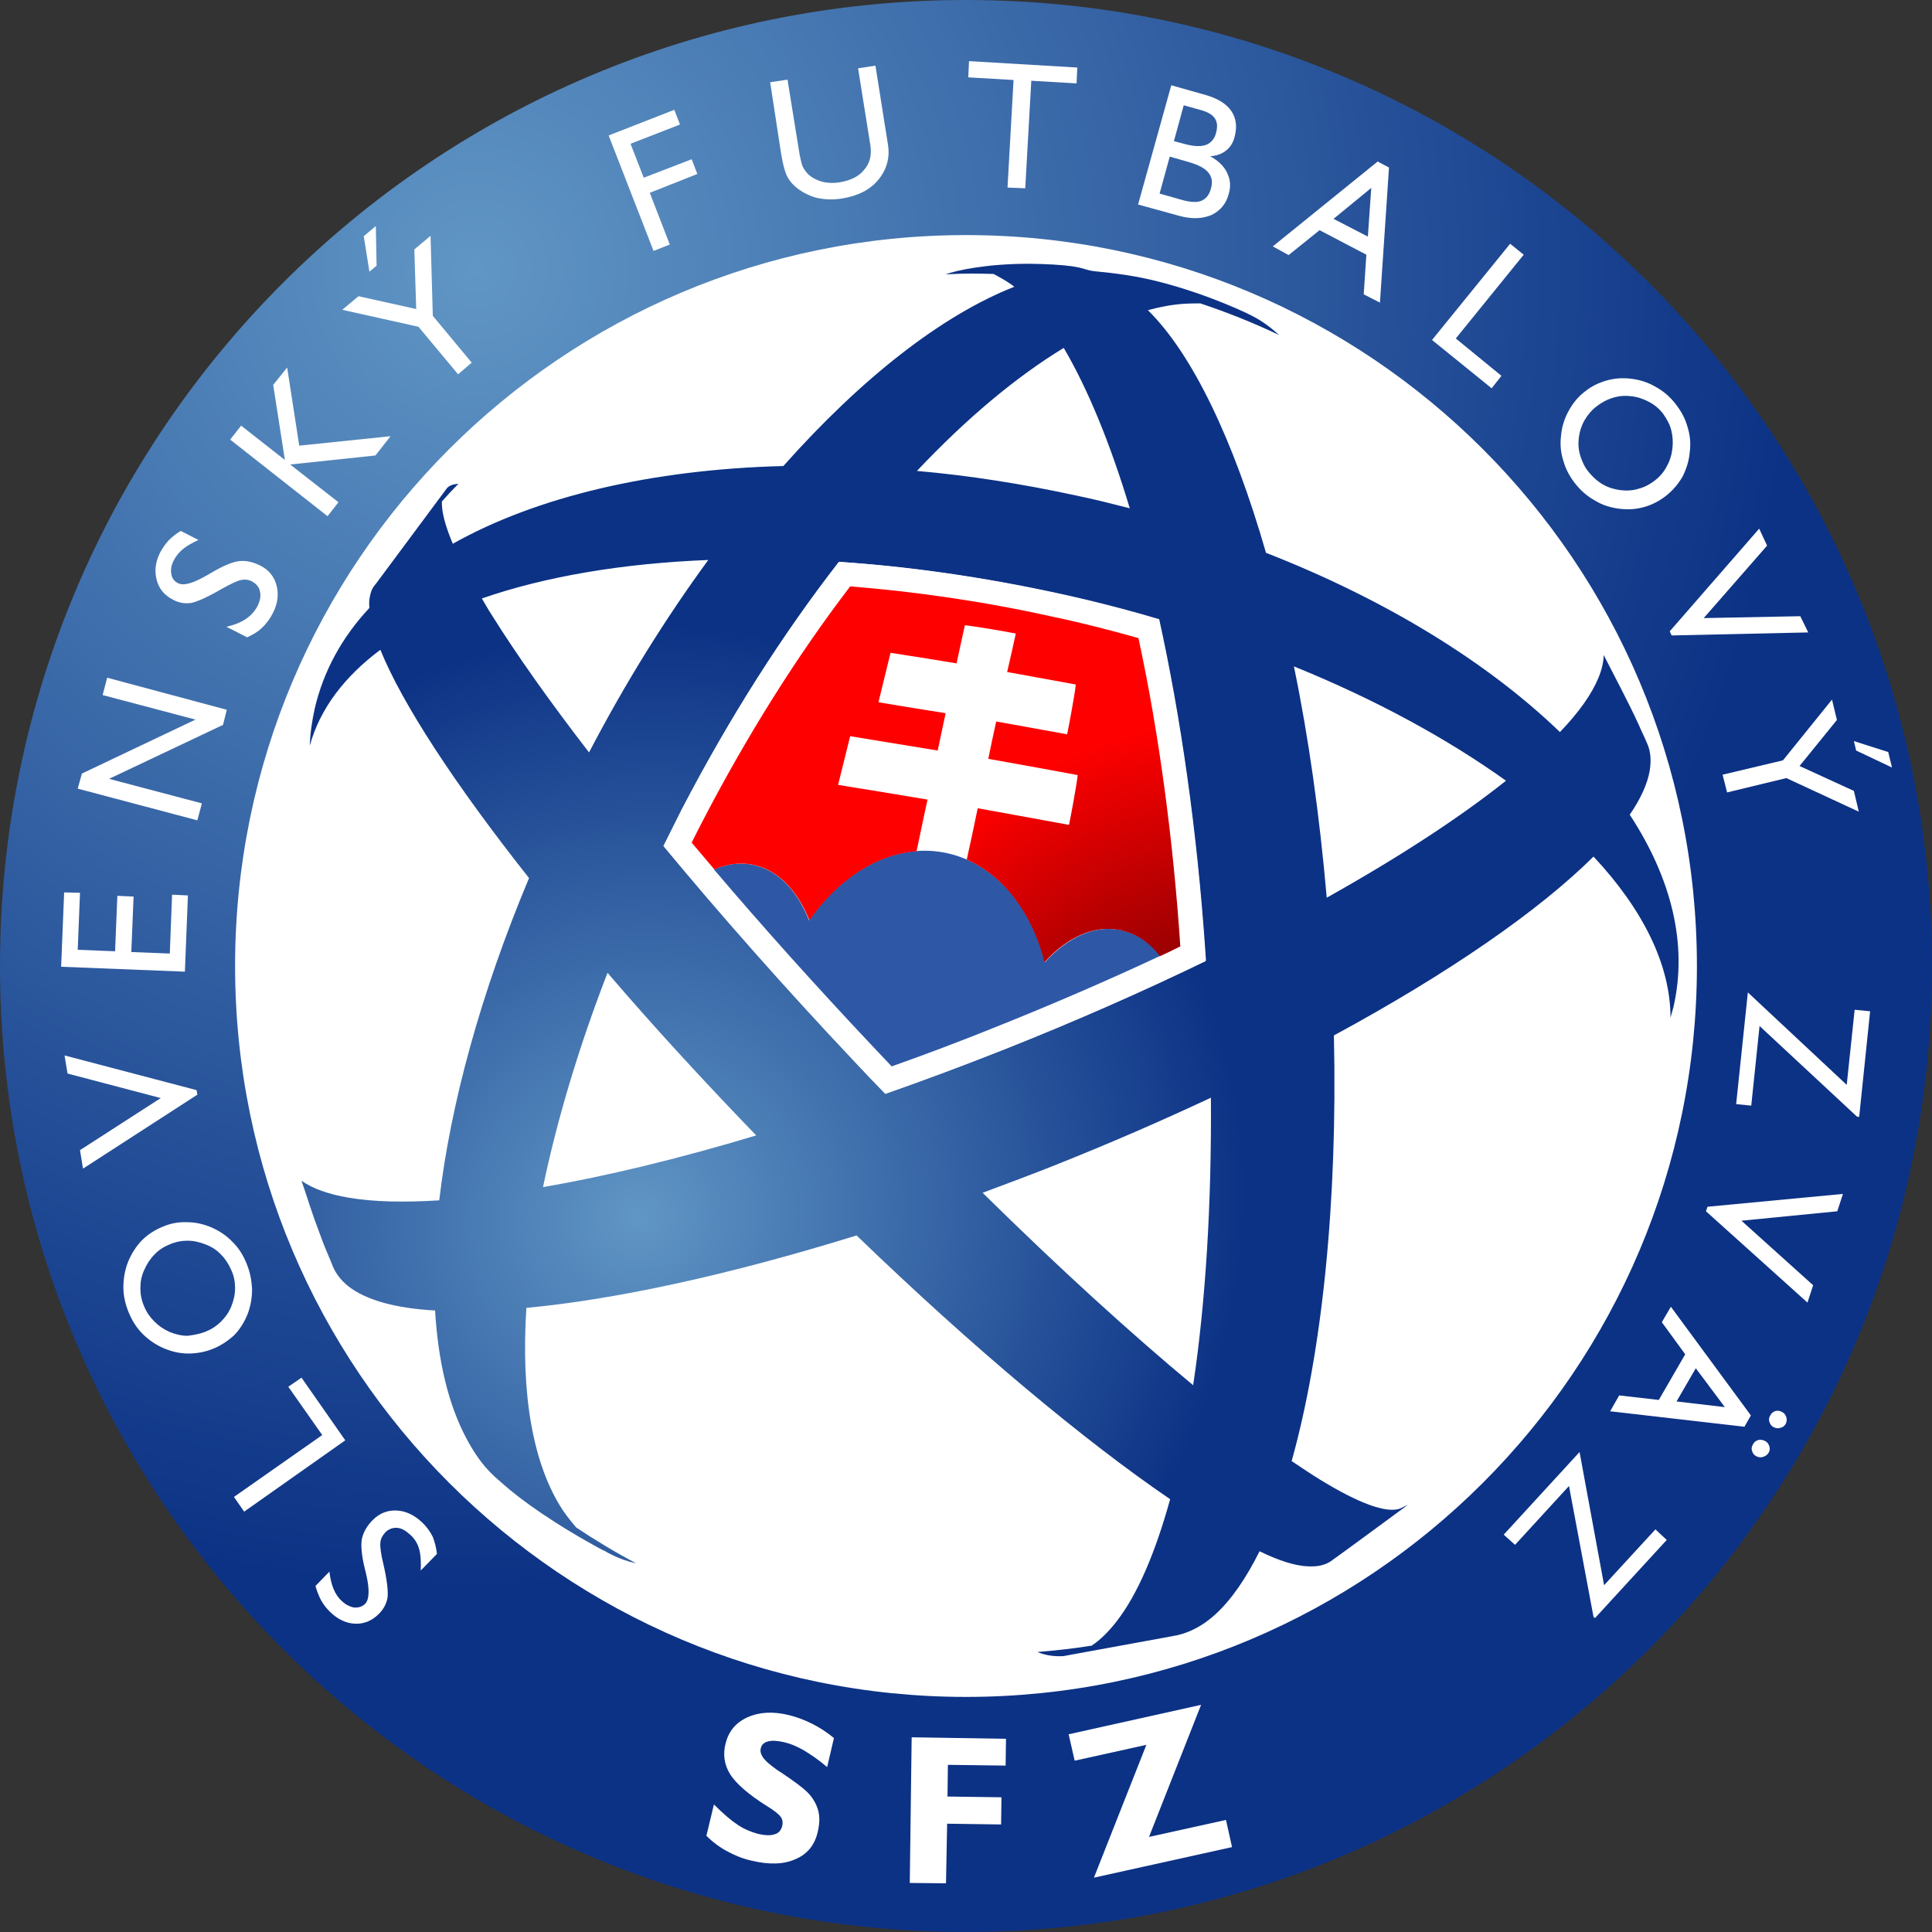 <?xml version="1.0" encoding="UTF-8"?>
<svg data-bbox="0 0 512 512" viewBox="0 0 512 512" xmlns="http://www.w3.org/2000/svg" data-type="ugc">
    <rect x="0" y="0" width="512" height="512" fill="#333333" stroke="none"/>
    <g>
        <radialGradient gradientUnits="userSpaceOnUse" gradientTransform="matrix(925.572 952.263 952.272 -925.564 -495952.625 1057332.875)" r=".258" cy="822.783" cx="-310.541" id="0ac199ee-dbba-451e-ab65-9dae953d2f32">
            <stop offset="0" stop-color="#6096c5"/>
            <stop offset="1" stop-color="#0c3285"/>
        </radialGradient>
        <path d="M512 256C512 114.6 397.4 0 256 0S0 114.6 0 256s114.6 256 256 256 256-114.6 256-256z" fill="url(#0ac199ee-dbba-451e-ab65-9dae953d2f32)"/>
        <path d="M62.3 256C62.3 149 149 62.3 256 62.3c107 0 193.7 86.7 193.7 193.7 0 107-86.7 193.7-193.7 193.7C149 449.7 62.3 363 62.3 256" fill="#ffffff"/>
        <radialGradient gradientUnits="userSpaceOnUse" gradientTransform="matrix(359.417 -507.001 -498.968 -353.722 522286.313 133877.906)" r=".259" cy="822.7" cx="-310.544" id="6b3f26d0-3d03-4af0-aec6-2e66a8752bb7">
            <stop offset="0" stop-color="#6096c5"/>
            <stop offset="1" stop-color="#0c3285"/>
        </radialGradient>
        <path d="M346.7 415.1c2.6.1 4.3-.3 5.9-1.3.8-.5 20.5-15 20.5-15s-1.1.5-2.1 1c-3.7 1.3-11.1-1.5-21.2-7.7-2.3-1.4-4.8-3.1-7.5-4.9 8-28.6 12.2-68.3 11.2-112.8 30.3-16.4 54.3-33 68.8-47.4 13.1 14 20.4 28.7 20.4 42.7.3-1 .5-1.9.8-2.9 3.8-16.7-.6-34.1-11.6-50.9 2.9-4.2 4.7-8.2 5.3-11.7.4-2.6.3-5-.7-7.2-.7-1.7-1.4-3-2.2-4.9-2.9-6.3-6.2-12.4-9.3-18.5-.1 3.8-1.9 8.1-5.3 12.9-1.7 2.4-3.8 4.9-6.3 7.5-19.1-18.4-45.9-35-77.9-47.5-8.6-29.9-19.5-52.7-31.3-64.3 3.3-.9 6.5-1.5 9.7-1.7 1.4-.1 4.2-.1 4.2-.1 7.2 2.4 14.2 5.2 20.9 8.4-2.2-2-4.6-3.8-7.2-5.1-.3-.2-10.9-5.5-24.5-9-6.6-1.7-12-2.3-17-2.8-3.3-.3-2.6-1.3-11.3-1.8-2.2-.1-4.4-.2-6.4-.2-11.3 0-19.3 1.8-22 2.8 5.9-.3 8.5-.2 12.7-.1 0 0 3.7 1.9 5.5 3.4-19.1 7.5-40.4 24.1-61.2 47.5-34.8.9-65.4 8.1-87.6 20.6-2-4.7-3-8.5-2.9-11.2 1.4-1.6 2.9-3.2 4.4-4.7-1.3.1-2.3.4-3 1.1l-18.8 25.3s-.5.6-.7.9c-.5.7-.8 1.6-1 2.7-.2.9-.2 1.9-.1 2.9-7.3 7.8-12.2 16.8-14.5 26.7-.7 3.2-1.2 6.5-1.3 9.8 2.7-9.8 9.2-18.3 18.7-25.4 5.8 14.3 19.7 35.6 39.4 60.5-12.8 30.5-20.8 59.9-23.8 85.4-9.5.6-17.6.4-24-.7-5.3-.9-9.6-2.4-12.5-4.5 2.2 6.3 1.8 6 5.6 16.1.7 1.9 2.2 5.2 2.7 6.6.8 1.9 2.1 3.6 3.9 5.1 4.7 3.8 12.6 6 23.2 6.6.8 13.4 3.5 24.8 8.2 33.7 3.9 7.4 7.1 9.9 9.5 12 4.9 4.4 13.9 10.9 27.1 18-.1-.1-.2-.1-.2-.2.7.4 1.3.8 2 1.1 2.1 1.1 4.4 1.9 6.7 2.4-5.5-2.9-10.8-6.1-15.9-9.5-1.2-1.4-2.4-2.9-3.5-4.5-8-12.1-11.2-30.8-9.7-53.7 23.7-2.2 54-8.8 87.5-19.2 31.2 30.1 60.5 54.5 83.1 69.9-3.9 14.1-8.6 25.2-14.2 32.4-2.1 2.7-4.3 4.9-6.6 6.4h.2l-.3.1.1-.1c-4.8.8-9.6 1.3-14.4 1.7 2.2.9 4.4 1.2 6.6 1.1.2 0 .5 0 .7-.1h.1c.5-.1 1.1-.2 1.6-.3l26.8-4.9c.1 0 .2 0 .4-.1l.7-.1c3.6-.8 7-2.6 10.2-5.5 4.3-3.9 8.2-9.6 11.8-16.8 5.1 2.5 9.5 3.9 12.9 4zm52.4-208.2c-12.3 9.8-28.4 20.3-47.5 31-1.9-21.8-4.8-42.5-8.7-61.3 21.7 8.8 40.7 19.2 56.2 30.3zM281.9 92.2c6.3 10.7 12.3 25.2 17.5 42.5-4.7-1.2-9.4-2.4-14.3-3.4-14.3-3.1-28.4-5.3-42.1-6.5 13.2-14 26.4-25 38.9-32.6zm-151.5 70.9c-1-1.5-1.8-3-2.7-4.5 16.7-5.8 37.2-9.3 60-10.2-11.2 15.3-21.9 32.4-31.6 51-10.5-13.6-19.2-25.9-25.7-36.3zm13.5 151.5c3.7-17.7 9.4-36.9 17.1-56.8 11.9 13.9 25.2 28.4 39.4 43.1-20.6 6.2-39.7 10.8-56.5 13.7zm82.7-33.2c-18.7-19.9-35.8-39.3-50.7-57.2l4.8-9.6c12.7-24.5 26.9-46.7 41.7-65.7 18.5 1.2 38 4 57.9 8.3 9.2 2 18.2 4.3 26.9 6.9 5.7 25.9 10 55.7 12.2 87.6.1 1 .1 1.9.2 2.9-16.5 8-34.4 15.9-53.3 23.4-10.7 4.3-21.3 8.2-31.6 11.8-2.7-2.7-5.4-5.5-8.1-8.4zm89.6 85.7c-16.5-13.7-35.6-31.1-55.8-51 6.4-2.4 12.9-4.8 19.4-7.4 14.3-5.7 28.1-11.7 41.1-17.8.2 28.2-1.4 54.2-4.7 76.2z" fill="url(#6b3f26d0-3d03-4af0-aec6-2e66a8752bb7)"/>
        <path d="M222.3 148.9c-14.7 18.9-28.9 41.1-41.7 65.7l-4.8 9.6c14.9 18 32 37.4 50.7 57.2 2.7 2.9 5.4 5.7 8.1 8.5 10.3-3.6 20.9-7.6 31.6-11.8 18.9-7.5 36.8-15.4 53.3-23.4-.1-1-.1-1.9-.2-2.9-2.2-31.9-6.5-61.7-12.2-87.6-8.7-2.5-17.7-4.9-26.9-6.9-19.9-4.4-39.4-7.1-57.9-8.4" fill="#ffffff"/>
        <path d="M296.5 246.4c-6.8-1.2-13.7 2.2-19.6 8.6-3.8-15.2-13.7-26.7-26.9-29.1-13.2-2.4-26.6 5-35.6 18-3.2-8.1-8.5-13.6-15.3-14.8-3.3-.6-6.6-.1-9.9 1.3 13 15.3 27.1 31 41.9 46.7 1.7 1.8 3.4 3.6 5.2 5.5 9.1-3.2 18.3-6.7 27.5-10.4 15-6 29.6-12.3 43.7-18.9-2.9-3.7-6.5-6.1-11-6.9z" fill="#2e58a6"/>
        <radialGradient gradientUnits="userSpaceOnUse" gradientTransform="matrix(-285.933 -366.731 -360.921 281.403 208614.078 -345142.531)" r=".259" cy="823.029" cx="-310.446" id="952af744-b4ea-4582-bb8c-847ee51696e3">
            <stop offset="0" stop-color="#360004"/>
            <stop offset="1" stop-color="#ff0000"/>
        </radialGradient>
        <path d="M301.7 169.1c-7.5-2.1-15.2-4.1-22.9-5.7-18-4-36-6.6-53.5-8-14.2 18.6-27.3 39.5-39 62-1 1.9-2 3.9-3 5.9 2 2.4 4 4.7 6 7.1 3.2-1.4 6.6-1.9 9.9-1.3 6.8 1.2 12.1 6.8 15.3 14.8 7.4-10.6 17.6-17.5 28.4-18.3 1-4.7 1.9-9.2 2.9-13.7-7.6-1.3-15.1-2.5-23.7-3.9l3.2-12.9c8.6 1.4 15.9 2.6 23.2 3.8l2.1-9.9c-4.9-.8-10.2-1.6-17.8-2.9L236 173c7.7 1.2 12.8 2 17.5 2.8.7-3.4 1.5-6.8 2.2-10.1 2.9.3 11.1 1.7 13.5 2.2-.7 3.3-1.5 6.7-2.3 10.2 4.7.8 10.3 1.9 18.2 3.3-.3 2.8-1.8 10.8-2.3 13.2-8.1-1.5-13.9-2.5-18.8-3.4-.7 3.2-1.4 6.5-2.1 9.9 6.9 1.2 14.4 2.6 23.7 4.3-.3 2.8-1.8 10.8-2.3 13.2-9.2-1.7-17-3.1-24.2-4.4-.9 4.5-1.9 9-2.9 13.6 10 4.4 17.4 14.5 20.6 27.2 5.9-6.5 12.9-9.8 19.6-8.6 4.4.8 8.1 3.2 11 7 1.8-.8 3.6-1.7 5.4-2.6-1.9-28.5-5.7-56.7-11.1-81.7z" fill="url(#952af744-b4ea-4582-bb8c-847ee51696e3)"/>
        <path d="m115.8 411.8-4.3 4.4c.1-2.3 0-4.1-.4-5.6s-1.2-2.8-2.3-3.8c-1.2-1.1-2.3-1.8-3.5-1.9-1.2-.1-2.3.3-3.2 1.2-.7.8-1.2 1.6-1.3 2.7-.1 1 .1 2.9.8 5.7 1 4.3 1.3 7.3 1.1 8.9-.3 1.6-1 3-2.3 4.3-1.8 1.8-3.9 2.7-6.3 2.6-2.4-.1-4.7-1.2-6.7-3.2-.9-.9-1.7-1.9-2.3-3-.6-1.1-1.1-2.4-1.5-3.8l3.7-3.8c.2 1.8.6 3.4 1.1 4.6.5 1.2 1.2 2.3 2.1 3.1 1 1 2.2 1.6 3.3 1.8 1.2.1 2.2-.2 3-1 1.1-1.2 1.2-4 .1-8.4l-.2-.8c-.9-3.6-1.1-6.3-.8-8 .4-1.7 1.3-3.4 2.9-5 1.8-1.8 3.9-2.6 6.3-2.5 2.4.1 4.7 1.2 6.7 3.1 1.3 1.2 2.2 2.5 2.9 3.9.5 1.3.9 2.8 1.1 4.5" fill="#ffffff"/>
        <path fill="#ffffff" d="m91.5 381.7-26.8 18.9-2.7-3.9 23.4-16.4-9-12.8 3.5-2.4 11.6 16.6z"/>
        <path d="M56.3 357.5c-2 .8-4.2 1.2-6.4 1.2s-4.4-.5-6.5-1.4c-2.1-.9-4-2.2-5.6-3.8-1.6-1.6-2.8-3.5-3.7-5.7-.9-2.2-1.4-4.4-1.4-6.7s.4-4.5 1.2-6.6c.9-2.2 2.1-4.1 3.6-5.7 1.6-1.6 3.4-2.8 5.6-3.7 2.1-.9 4.2-1.3 6.5-1.2 2.2 0 4.4.5 6.5 1.4 2.2 1 4 2.2 5.6 3.9 1.6 1.6 2.8 3.5 3.7 5.8.9 2.2 1.3 4.4 1.4 6.7 0 2.3-.4 4.5-1.2 6.6-.9 2.2-2.1 4.1-3.7 5.7-1.6 1.4-3.5 2.7-5.6 3.5m-1.8-4.6c1.5-.6 2.9-1.5 4.1-2.7 1.2-1.2 2.1-2.5 2.7-4 .6-1.5 1-3.1 1-4.8 0-1.7-.3-3.3-1-4.8-.7-1.6-1.6-3-2.7-4.1-1.1-1.2-2.5-2.1-4.1-2.7-1.5-.6-3.1-1-4.8-1-1.6 0-3.2.3-4.8 1-1.5.6-2.9 1.5-4 2.7-1.1 1.1-2 2.5-2.7 4.1-.7 1.5-1 3.1-1 4.8 0 1.6.3 3.2 1 4.8.6 1.5 1.5 2.8 2.7 4 1.2 1.2 2.5 2.1 4.1 2.8 1.5.6 3.1 1 4.7 1 1.6-.2 3.3-.5 4.8-1.1" fill="#ffffff"/>
        <path fill="#ffffff" d="M52.3 290.1 22 309.7l-.8-4.9L42.6 291l-24.7-6.5-.8-4.8 35 9.2.2 1.2z"/>
        <path fill="#ffffff" d="m49 257.5-32.8-1.3.8-19.7 4.2.1-.6 15.1 9.9.4.6-14.7 4.3.2-.6 14.7 10.2.4.6-15.6 4.2.2-.8 20.2z"/>
        <path fill="#ffffff" d="M52.3 217.4 20.6 209l1.1-4 30.1-14.3-24.6-6.5 1.2-4.6 31.7 8.5-1 4-30.2 14.3 24.6 6.5-1.2 4.5z"/>
        <path d="m65.5 168.9-5.5-2.8c2.2-.5 3.9-1.2 5.2-2.1 1.3-.9 2.3-2 3-3.3.7-1.4 1-2.8.7-3.9-.2-1.2-1-2.1-2.1-2.7-.9-.5-1.9-.6-2.9-.4-1 .2-2.7 1-5.2 2.4-3.8 2.2-6.5 3.4-8.1 3.7-1.6.2-3.2 0-4.8-.9-2.3-1.2-3.7-2.9-4.3-5.3-.6-2.4-.3-4.8 1-7.3.6-1.1 1.3-2.1 2.2-3.1.9-.9 2-1.8 3.2-2.5l4.7 2.4c-1.7.8-3 1.5-4.1 2.4-1 .8-1.8 1.8-2.4 2.9-.7 1.3-.9 2.5-.7 3.7.2 1.2.8 2 1.9 2.5 1.5.7 4.1-.1 8-2.4l.7-.4c3.2-1.9 5.6-2.9 7.4-3.1 1.8-.2 3.6.2 5.6 1.2 2.2 1.1 3.7 2.9 4.3 5.3.6 2.4.3 4.8-1 7.3-.8 1.6-1.8 2.9-2.9 3.9-1 1-2.4 1.8-3.9 2.5" fill="#ffffff"/>
        <path fill="#ffffff" d="M86.8 136.8 61 116.5l2.9-3.7 11.6 9.1-3.1-19.9 3.7-4.6 3.2 20.7 24.2-2.5-4 5.1-22.6 2.4 12.8 10-2.9 3.7z"/>
        <path d="m121.4 99.2-10.5-12.6-20.2-4.5 4.3-3.6 15.3 3.4-.5-15.8 4.3-3.6.6 21.2L125 96.1l-3.6 3.1zM97.9 72l-1.5-9.4 3.2-2.7.2 10.5-1.9 1.6z" fill="#ffffff"/>
        <path fill="#ffffff" d="m173.2 66.5-11.9-30.6 17.4-6.8 1.5 3.9-13.1 5.1 3.5 9 12.7-4.9 1.5 3.9-12.6 5 5.3 13.7-4.3 1.7z"/>
        <path d="m204.1 21.8 4.6-.7 3 18.6c.3 2.1.7 3.5 1 4.4.4.8.9 1.5 1.5 2.1 1.1 1 2.4 1.6 3.8 2 1.4.3 2.9.4 4.6.1 2.8-.5 5-1.5 6.4-3.3 1.5-1.7 2-3.8 1.7-6.2l-3.3-20.7 4.6-.7 3.3 20.8c.6 3.6-.3 6.7-2.5 9.4s-5.4 4.3-9.6 5c-2.5.4-4.7.3-6.9-.2-2.1-.6-4-1.6-5.6-3-1-.9-1.8-1.9-2.3-3.1-.5-1.2-1-3.1-1.4-5.6l-2.9-18.9z" fill="#ffffff"/>
        <path fill="#ffffff" d="m267 49.7 1.6-28.5-12-.7.2-4.3 28.7 1.7-.2 4.2-12-.7-1.6 28.5-4.7-.2z"/>
        <path d="m301.6 54.2 8.8-31.6 9.2 2.6c3.1.9 5.4 2.3 6.7 4.2 1.3 1.9 1.6 4.2.9 6.8-.4 1.6-1.2 2.9-2.3 3.7-1.1.9-2.5 1.4-4.2 1.5 2.2 1.2 3.7 2.7 4.5 4.4.9 1.8 1 3.7.4 5.7-.7 2.6-2.3 4.4-4.6 5.5-2.4 1-5.2 1.1-8.5.2l-10.9-3zm8.4-12.7-2.7 9.8 6 1.7c2.2.6 3.9.7 5.1.2 1.2-.5 2.1-1.6 2.5-3.2.5-1.7.3-3.1-.7-4.3-.9-1.1-2.6-2-5-2.7l-5.2-1.5zm1.1-4.1 3 .8c2.3.6 4.1.7 5.5.2 1.3-.5 2.3-1.6 2.7-3.3.4-1.6.3-2.8-.4-3.8s-2-1.7-3.9-2.2l-4.3-1.2-2.6 9.5z" fill="#ffffff"/>
        <path d="m337.3 65.3 27.8-22.5 3 1.6-2.4 35.8-4.3-2.2.7-10.5-12.4-6.5-8.2 6.6-4.2-2.3zm16.1-7.3 9.1 4.7.9-12.9-10 8.2z" fill="#ffffff"/>
        <path fill="#ffffff" d="m379.5 90.1 20.7-25.5 3.6 2.9-18 22.2 12.1 9.9-2.6 3.3-15.8-12.8z"/>
        <path d="M420.1 103.7c1.7-1.4 3.7-2.3 5.8-2.9 2.2-.6 4.4-.7 6.6-.4 2.3.3 4.4 1 6.4 2.2 2 1.1 3.7 2.6 5.1 4.4 1.5 1.9 2.6 3.9 3.2 6.1.7 2.2.9 4.4.6 6.7-.2 2.4-.9 4.5-1.9 6.5-1.1 1.9-2.5 3.6-4.4 5.1-1.8 1.4-3.7 2.4-5.9 3-2.2.6-4.4.7-6.6.4-2.3-.3-4.5-1-6.4-2.2-2-1.1-3.7-2.6-5.2-4.5-1.4-1.8-2.5-3.8-3.1-6-.7-2.2-.9-4.4-.6-6.7.2-2.3.9-4.5 2-6.5s2.5-3.8 4.4-5.2m3 4c-1.3 1-2.4 2.3-3.2 3.7-.8 1.4-1.3 3-1.5 4.6-.2 1.6-.1 3.2.4 4.8.5 1.6 1.2 3.1 2.3 4.4 1.1 1.3 2.3 2.4 3.7 3.2 1.4.8 3 1.3 4.7 1.5 1.6.2 3.3.1 4.8-.4 1.6-.4 3-1.2 4.3-2.2 1.3-1 2.4-2.3 3.1-3.7.8-1.4 1.3-3 1.5-4.7.2-1.7.1-3.3-.3-4.9-.4-1.6-1.2-3-2.2-4.4-1-1.3-2.2-2.3-3.7-3.1-1.5-.8-3-1.3-4.7-1.5-1.6-.2-3.2-.1-4.8.4-1.7.5-3.1 1.3-4.4 2.3" fill="#ffffff"/>
        <path fill="#ffffff" d="m442.5 167.3 23.7-27.2 2.1 4.5-16.8 19.2 25.6-.5 2.1 4.3-36.2.8-.5-1.1z"/>
        <path d="m456.5 205.3 16-3.8 13-16.1 1.3 5.4-9.9 12.2 14.4 6.6 1.3 5.5-19.2-8.9-15.7 3.8-1.2-4.7zm34.8-8.9 9.1 2.9 1 4.1-9.5-4.5-.6-2.5z" fill="#ffffff"/>
        <path fill="#ffffff" d="m463.2 263 26.2 24.5 2.1-19.9 4.1.4-2.9 28-.6-.1-25.8-24-2.2 21.1-4-.4 3.1-29.6z"/>
        <path fill="#ffffff" d="m452.5 319.8 35.9-3.4-1.5 4.6-25.4 2.5 19 17.1-1.5 4.6-26.9-24.2.4-1.2z"/>
        <path d="m442.8 346.3 21.2 28.8-1.7 3-35.6-4.1 2.4-4.2 10.5 1.2 7-12.1-6.2-8.5 2.4-4.1zm6.6 16.3-5.1 8.8 12.8 1.5-7.7-10.3zm18.4 19.3c.6.3.9.8 1.1 1.4.2.6.1 1.2-.2 1.7-.3.5-.8.9-1.5 1.1-.7.2-1.2.1-1.8-.2-.6-.3-.9-.8-1.1-1.4-.2-.6-.1-1.2.3-1.8.3-.6.8-.9 1.4-1.1.7-.1 1.3 0 1.8.3m4.5-7.7c.6.3.9.8 1.1 1.4.2.6.1 1.2-.2 1.8-.3.5-.8.9-1.4 1-.7.2-1.2.1-1.8-.2-.6-.3-.9-.8-1.1-1.4-.2-.6-.1-1.2.3-1.8.3-.6.8-.9 1.4-1.1.6-.1 1.2 0 1.7.3" fill="#ffffff"/>
        <path fill="#ffffff" d="m418.6 384.8 6.5 35.3 13.6-14.8 3 2.8-19 20.7-.4-.3-6.5-34.7-14.3 15.6-3-2.7 20.1-21.9z"/>
        <path d="m187.2 486.5 2-8.3c2.4 2.4 4.5 4.2 6.3 5.4 1.8 1.2 3.6 1.9 5.4 2.4 1.8.4 3.3.5 4.4.1 1.1-.3 1.7-1.1 2-2.2.2-.9.1-1.7-.4-2.4s-1.7-1.7-3.7-2.9c-4.9-3.1-8.1-5.9-9.7-8.4-1.5-2.4-2-5.2-1.2-8.2.8-3.2 2.7-5.5 5.8-6.9 3.1-1.4 6.7-1.6 10.9-.6 2.1.5 4.2 1.3 6.2 2.3 2 1 4 2.3 5.8 3.8l-1.8 7.7c-2.2-1.9-4.3-3.3-6.1-4.4-1.9-1.1-3.6-1.8-5.3-2.2-1.8-.4-3.2-.5-4.3-.2-1.1.3-1.7.9-1.9 1.9-.2.8.1 1.6.7 2.5.7.9 1.8 1.8 3.3 2.9.3.2.8.6 1.5 1 3.3 2.2 5.6 3.9 6.9 5.2 1.4 1.4 2.3 3 2.8 4.7.5 1.8.4 3.7-.1 5.8-.8 3.5-2.8 5.9-5.9 7.2-3.1 1.4-7 1.5-11.6.4-2.3-.5-4.5-1.4-6.5-2.5-1.9-1-3.8-2.4-5.5-4.1" fill="#ffffff"/>
        <path fill="#ffffff" d="m241.1 499 .5-38.6 25 .4-.1 7.1-15.3-.2-.1 8.4 14.3.2-.1 7.2-14.3-.2-.3 15.8-9.6-.1z"/>
        <path fill="#ffffff" d="m289.9 497.6 13.9-35.2-19 4.2-1.6-7 35.1-7.8-13.8 35 20.4-4.5 1.6 7.2-36.6 8.1z"/>
    </g>
</svg>
